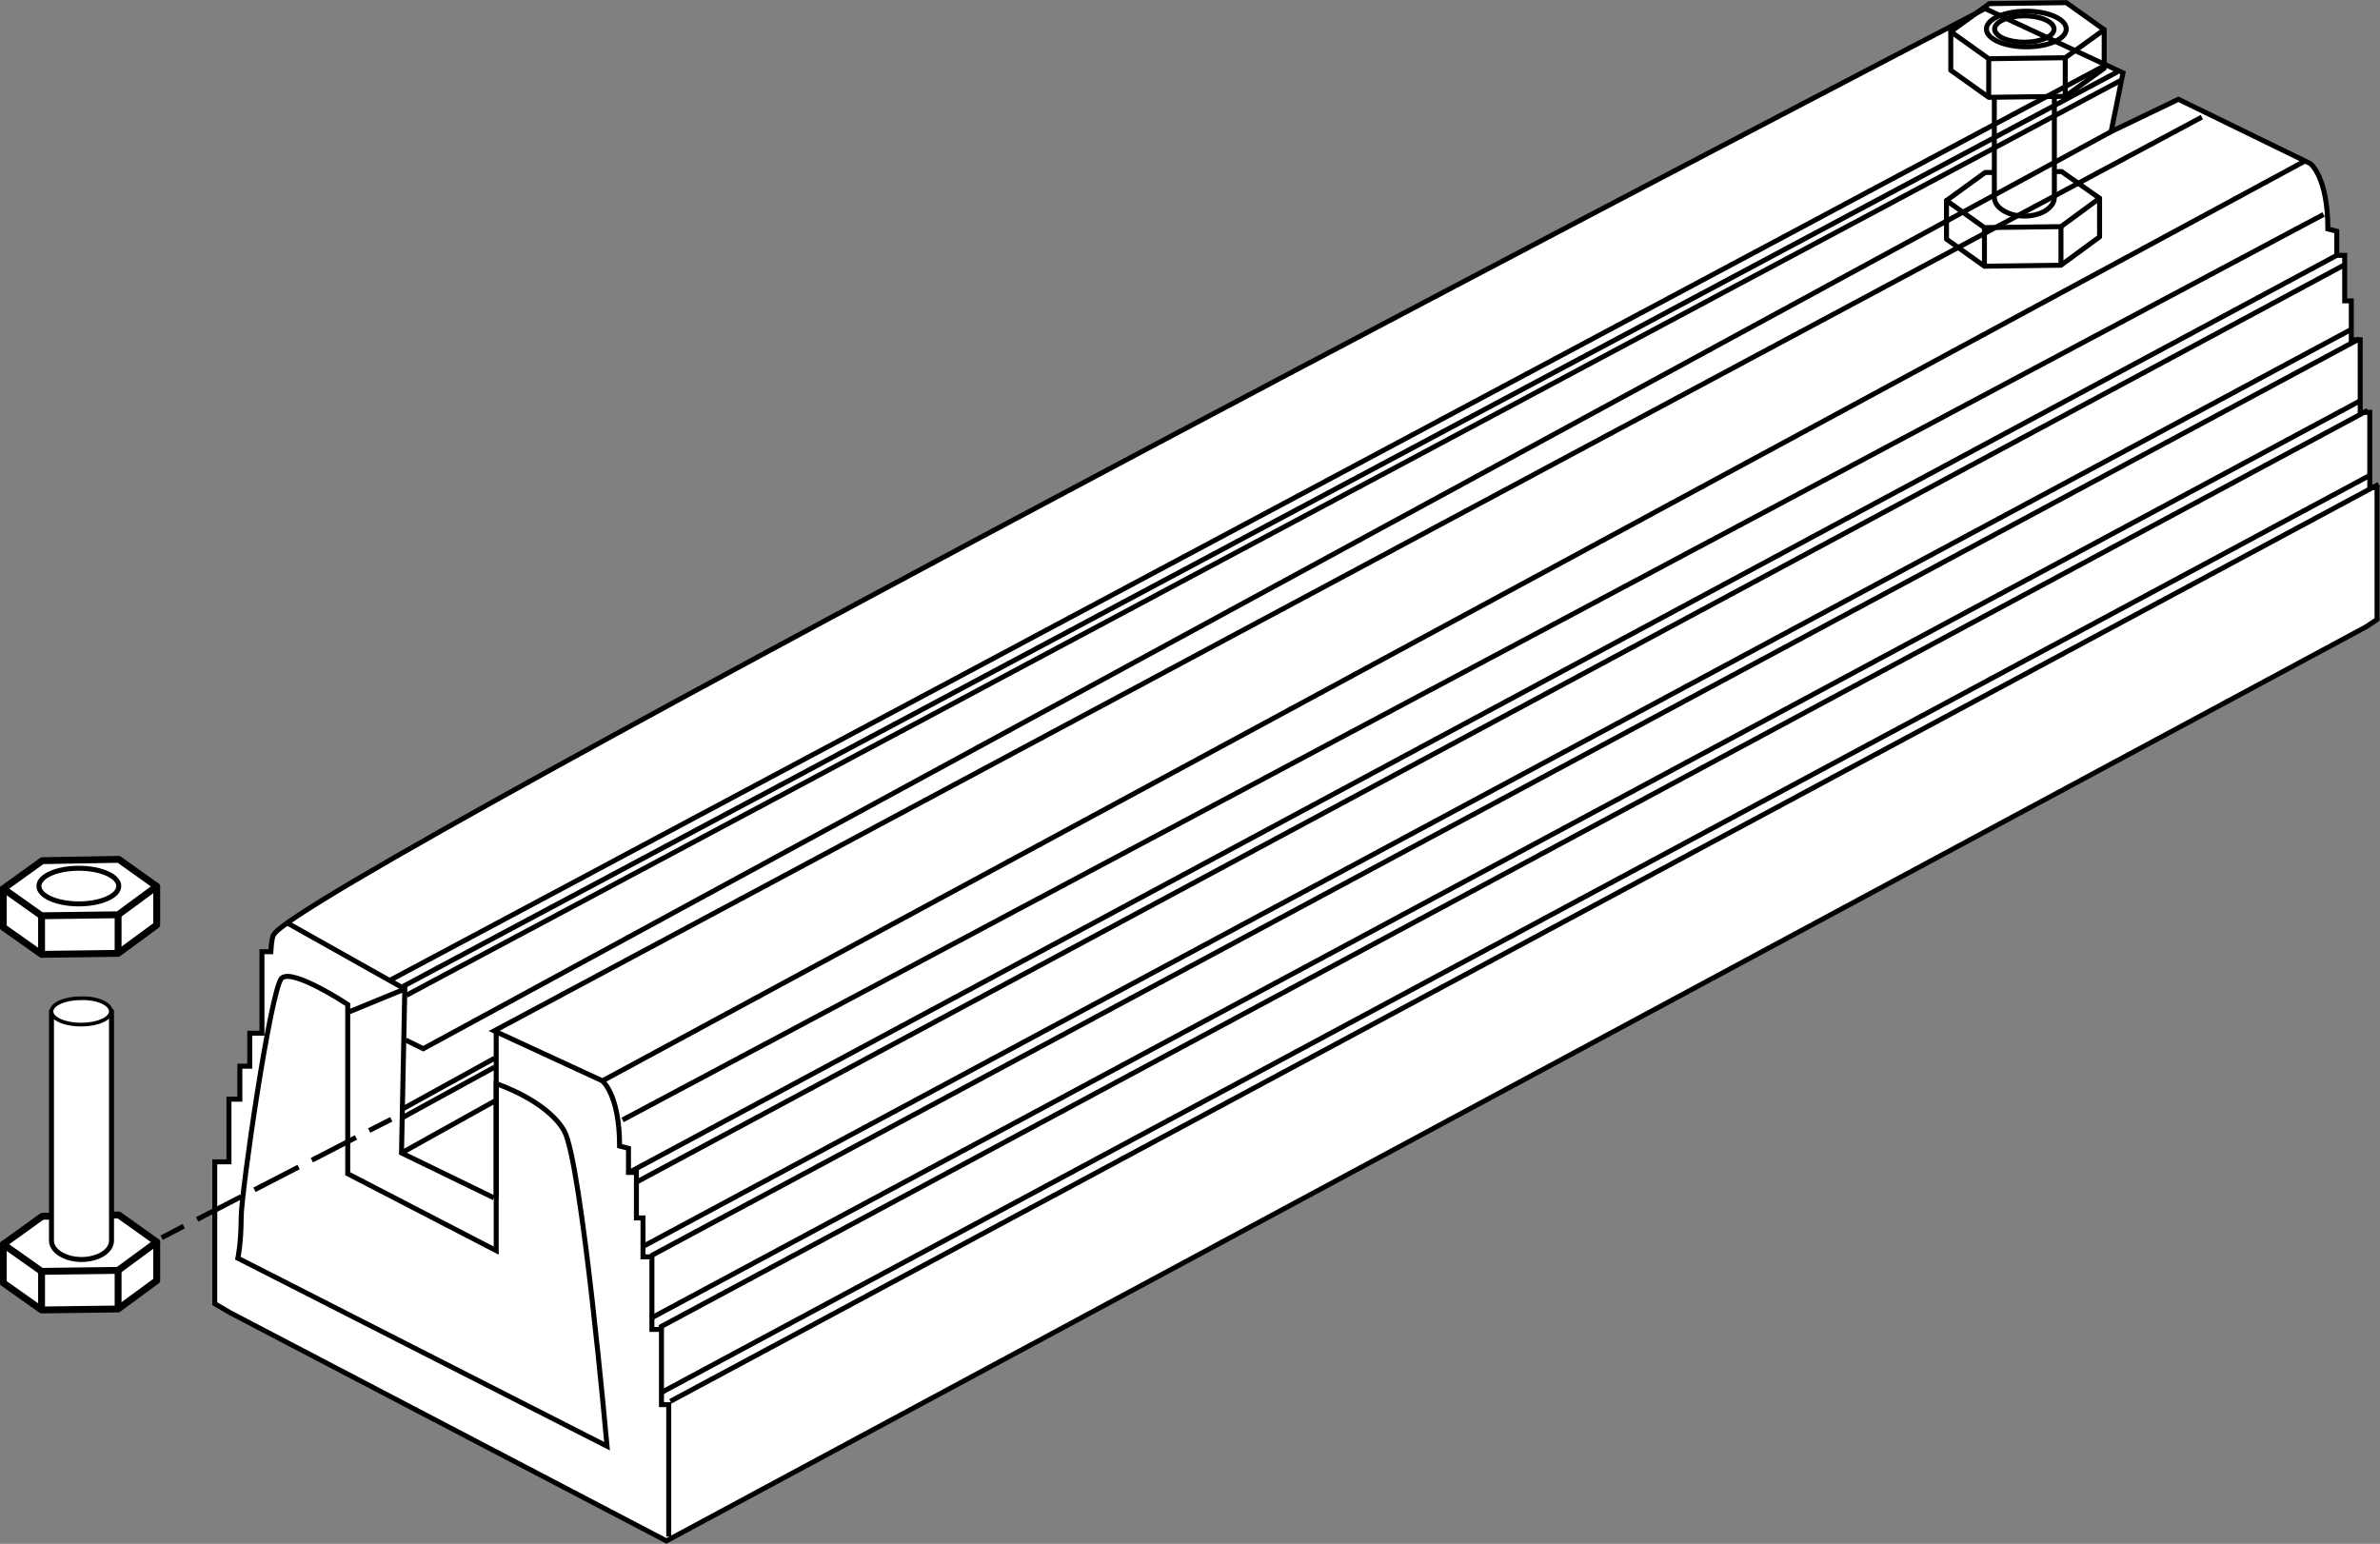 <?xml version="1.0" encoding="utf-8"?>
<!-- Generator: Adobe Illustrator 23.0.6, SVG Export Plug-In . SVG Version: 6.00 Build 0)  -->
<svg version="1.1" id="レイヤー_1" xmlns="http://www.w3.org/2000/svg" xmlns:xlink="http://www.w3.org/1999/xlink" x="0px"
	 y="0px" width="721.4px" height="468px" viewBox="0 0 721.4 468" style="enable-background:new 0 0 721.4 468;"
	 xml:space="preserve">
<rect x="0" y="0" width="721.4" height="468" fill="#808080" stroke="none"/>
<style type="text/css">
	.st0{fill:#FFFFFF;}
	.st1{fill:#FFFFFF;stroke:#000000;stroke-width:1.511;stroke-linejoin:round;stroke-miterlimit:10;}
	.st2{fill:#FFFFFF;stroke:#000000;stroke-width:2.087;stroke-linejoin:round;stroke-miterlimit:10;}
	.st3{fill:none;stroke:#000000;stroke-width:1.511;stroke-miterlimit:10;}
	.st4{fill:#FFFFFF;stroke:#000000;stroke-width:1.127;stroke-linejoin:round;stroke-miterlimit:10;}
	.st5{fill:none;stroke:#000000;stroke-width:1.511;stroke-miterlimit:10;stroke-dasharray:15.05,4.515;}
</style>
<path class="st0" d="M69.7,397.9L202,467.1L717.2,190l3.3-2.2v-40h-2.2V125h-2.9v-22h-2.7V91.2h-2V77.4h-2.4v-7.3l-2.7-0.7
	c0-15.8-5.3-19.8-5.3-19.8l-40-19.5l-20.4,9.8l3.6-17.8L601.7,2.6c0,0-510.7,265.6-518.7,280.7c0,0-0.6,0.2-0.9,5.2h-2.7v18.7v6
	h-3.7v10h-3v10h-3.3v19h-4.3v43L69.7,397.9z"/>
<g>
	<g>
		<polygon class="st1" points="636.4,60.1 590,60.8 590,72.5 601.5,80.7 624.7,80.4 636.4,71.8 636.4,71.6 		"/>
		<polygon class="st1" points="624.9,52 636.4,60.1 624.7,68.7 601.5,69 590,60.8 601.7,52.3 		"/>
		<line class="st1" x1="601.5" y1="69" x2="601.5" y2="80.7"/>
		<line class="st1" x1="624.7" y1="68.7" x2="624.7" y2="80.4"/>
	</g>
	<path class="st1" d="M604.5,8.8v51c0,3.1,4.1,5.7,9.1,5.7c5,0,9.1-2.5,9.1-5.7v-51H604.5z"/>
	<g>
		<polygon class="st1" points="637.8,9 591.3,9.6 591.3,21.3 602.8,29.5 626,29.2 637.8,20.7 637.8,20.4 		"/>
		<polygon class="st1" points="626.3,0.8 637.8,9 626,17.5 602.8,17.8 591.3,9.6 603,1.1 		"/>
		<line class="st1" x1="602.8" y1="17.8" x2="602.8" y2="29.5"/>
		<line class="st1" x1="626" y1="17.5" x2="626" y2="29.2"/>
	</g>
	<path class="st1" d="M626.3,8.8c0,3-5.4,5.4-12.1,5.4c-6.7,0-12.1-2.4-12.1-5.4c0-3,5.4-5.4,12.1-5.4
		C620.9,3.4,626.3,5.8,626.3,8.8z"/>
	<path class="st1" d="M622.6,8.8c0,2.2-4,4-9,4c-5,0-9-1.8-9-4c0-2.2,4-4,9-4C618.5,4.8,622.6,6.6,622.6,8.8z"/>
</g>
<g>
	<polygon class="st2" points="47.5,376.5 1,377.2 1,388.9 12.6,397.1 35.8,396.8 47.5,388.2 47.5,388 	"/>
	<polygon class="st2" points="36,368.3 47.5,376.5 35.8,385.1 12.6,385.4 1,377.2 12.8,368.7 	"/>
	<line class="st2" x1="12.6" y1="385.4" x2="12.6" y2="397.1"/>
	<line class="st2" x1="35.8" y1="385.1" x2="35.8" y2="396.8"/>
</g>
<path class="st3" d="M202.7,465.8v-40h-2.2V403h-2.9v-22h-2.7v-11.8h-2v-13.8h-2.4v-7.3l-2.7-0.7c0-15.8-5.3-19.8-5.3-19.8
	l-32.7-15.1L667.4,35.5"/>
<path class="st3" d="M72.1,381.4l111.9,57c0,0-7.7-86.3-13-95.6c-5.3-9.3-20.6-14.3-20.6-14.3v50.6l-45-23.3v-51.3c0,0-16.6-11-20-8
	c-3.3,3-12.3,65-12.3,72.6C73.1,376.8,72.1,381.4,72.1,381.4z"/>
<polyline class="st3" points="149.7,363.1 121.7,349.5 122.7,299.8 105.9,306.7 "/>
<line class="st3" x1="122.7" y1="299.8" x2="87.1" y2="279.8"/>
<line class="st3" x1="638.1" y1="19.8" x2="118.5" y2="297"/>
<line class="st3" x1="641.8" y1="21.8" x2="122.2" y2="299"/>
<line class="st3" x1="642.8" y1="24.4" x2="123.2" y2="301.7"/>
<line class="st3" x1="150.4" y1="312.7" x2="150.4" y2="363.3"/>
<polyline class="st3" points="123,315.3 128.3,317.9 639.9,39.9 "/>
<line class="st3" x1="121.7" y1="349.5" x2="150.8" y2="333.3"/>
<line class="st3" x1="121.6" y1="336.4" x2="149.9" y2="320.8"/>
<path class="st1" d="M15.6,306.5v69.6c0,3.1,4.1,5.7,9.1,5.7c5,0,9.1-2.5,9.1-5.7v-69.6H15.6z"/>
<g>
	<polygon class="st2" points="47.5,268.7 1,269.4 1,281.1 12.6,289.3 35.8,289 47.5,280.4 47.5,280.2 	"/>
	<polygon class="st2" points="36,260.5 47.5,268.7 35.8,277.3 12.6,277.6 1,269.4 12.8,260.9 	"/>
	<line class="st2" x1="12.6" y1="277.6" x2="12.6" y2="289.3"/>
	<line class="st2" x1="35.8" y1="277.3" x2="35.8" y2="289"/>
</g>
<path class="st1" d="M36,268.6c0,3-5.4,5.4-12.1,5.4s-12.1-2.4-12.1-5.4c0-3,5.4-5.4,12.1-5.4S36,265.6,36,268.6z"/>
<path class="st4" d="M33.6,306.6c0,2.2-4,4-9,4c-5,0-9-1.8-9-4c0-2.2,4-4,9-4C29.6,302.5,33.6,304.3,33.6,306.6z"/>
<path class="st3" d="M69.7,397.9L202,467.1L717.2,190l3.3-2.2v-40h-2.2V125h-2.9v-22h-2.7V91.2h-2V77.4h-2.4v-7.3l-2.7-0.7
	c0-15.8-5.3-19.8-5.3-19.8l-40-19.5l-20.4,9.8l3.6-17.8L601.7,2.6c0,0-510.7,265.6-518.7,280.7c0,0-0.6,0.2-0.9,5.2h-2.7v18.7v6
	h-3.7v10h-3v10h-3.3v19h-4.3v43L69.7,397.9z"/>
<g>
	<g>
		<line class="st3" x1="118.6" y1="339.3" x2="111.9" y2="342.7"/>
		<line class="st5" x1="107.9" y1="344.8" x2="57.7" y2="370.7"/>
		<line class="st3" x1="55.7" y1="371.7" x2="49" y2="375.2"/>
	</g>
</g>
<line class="st3" x1="698.3" y1="49" x2="182.5" y2="327.7"/>
<line class="st3" x1="704.3" y1="65" x2="188.7" y2="339.5"/>
<line class="st3" x1="708.3" y1="77.4" x2="190.5" y2="355.5"/>
<line class="st3" x1="710.8" y1="80.2" x2="193" y2="358.3"/>
<line class="st3" x1="712.6" y1="99.9" x2="194.8" y2="377.9"/>
<line class="st3" x1="715.2" y1="102.7" x2="197.3" y2="380.7"/>
<line class="st3" x1="715.2" y1="121.6" x2="197.3" y2="399.6"/>
<line class="st3" x1="717.7" y1="124.4" x2="199.9" y2="402.4"/>
<line class="st3" x1="718.5" y1="144" x2="200.7" y2="422"/>
<line class="st3" x1="721" y1="146.8" x2="203.2" y2="424.8"/>
<line class="st3" x1="121.6" y1="339" x2="149.9" y2="323.5"/>
</svg>
